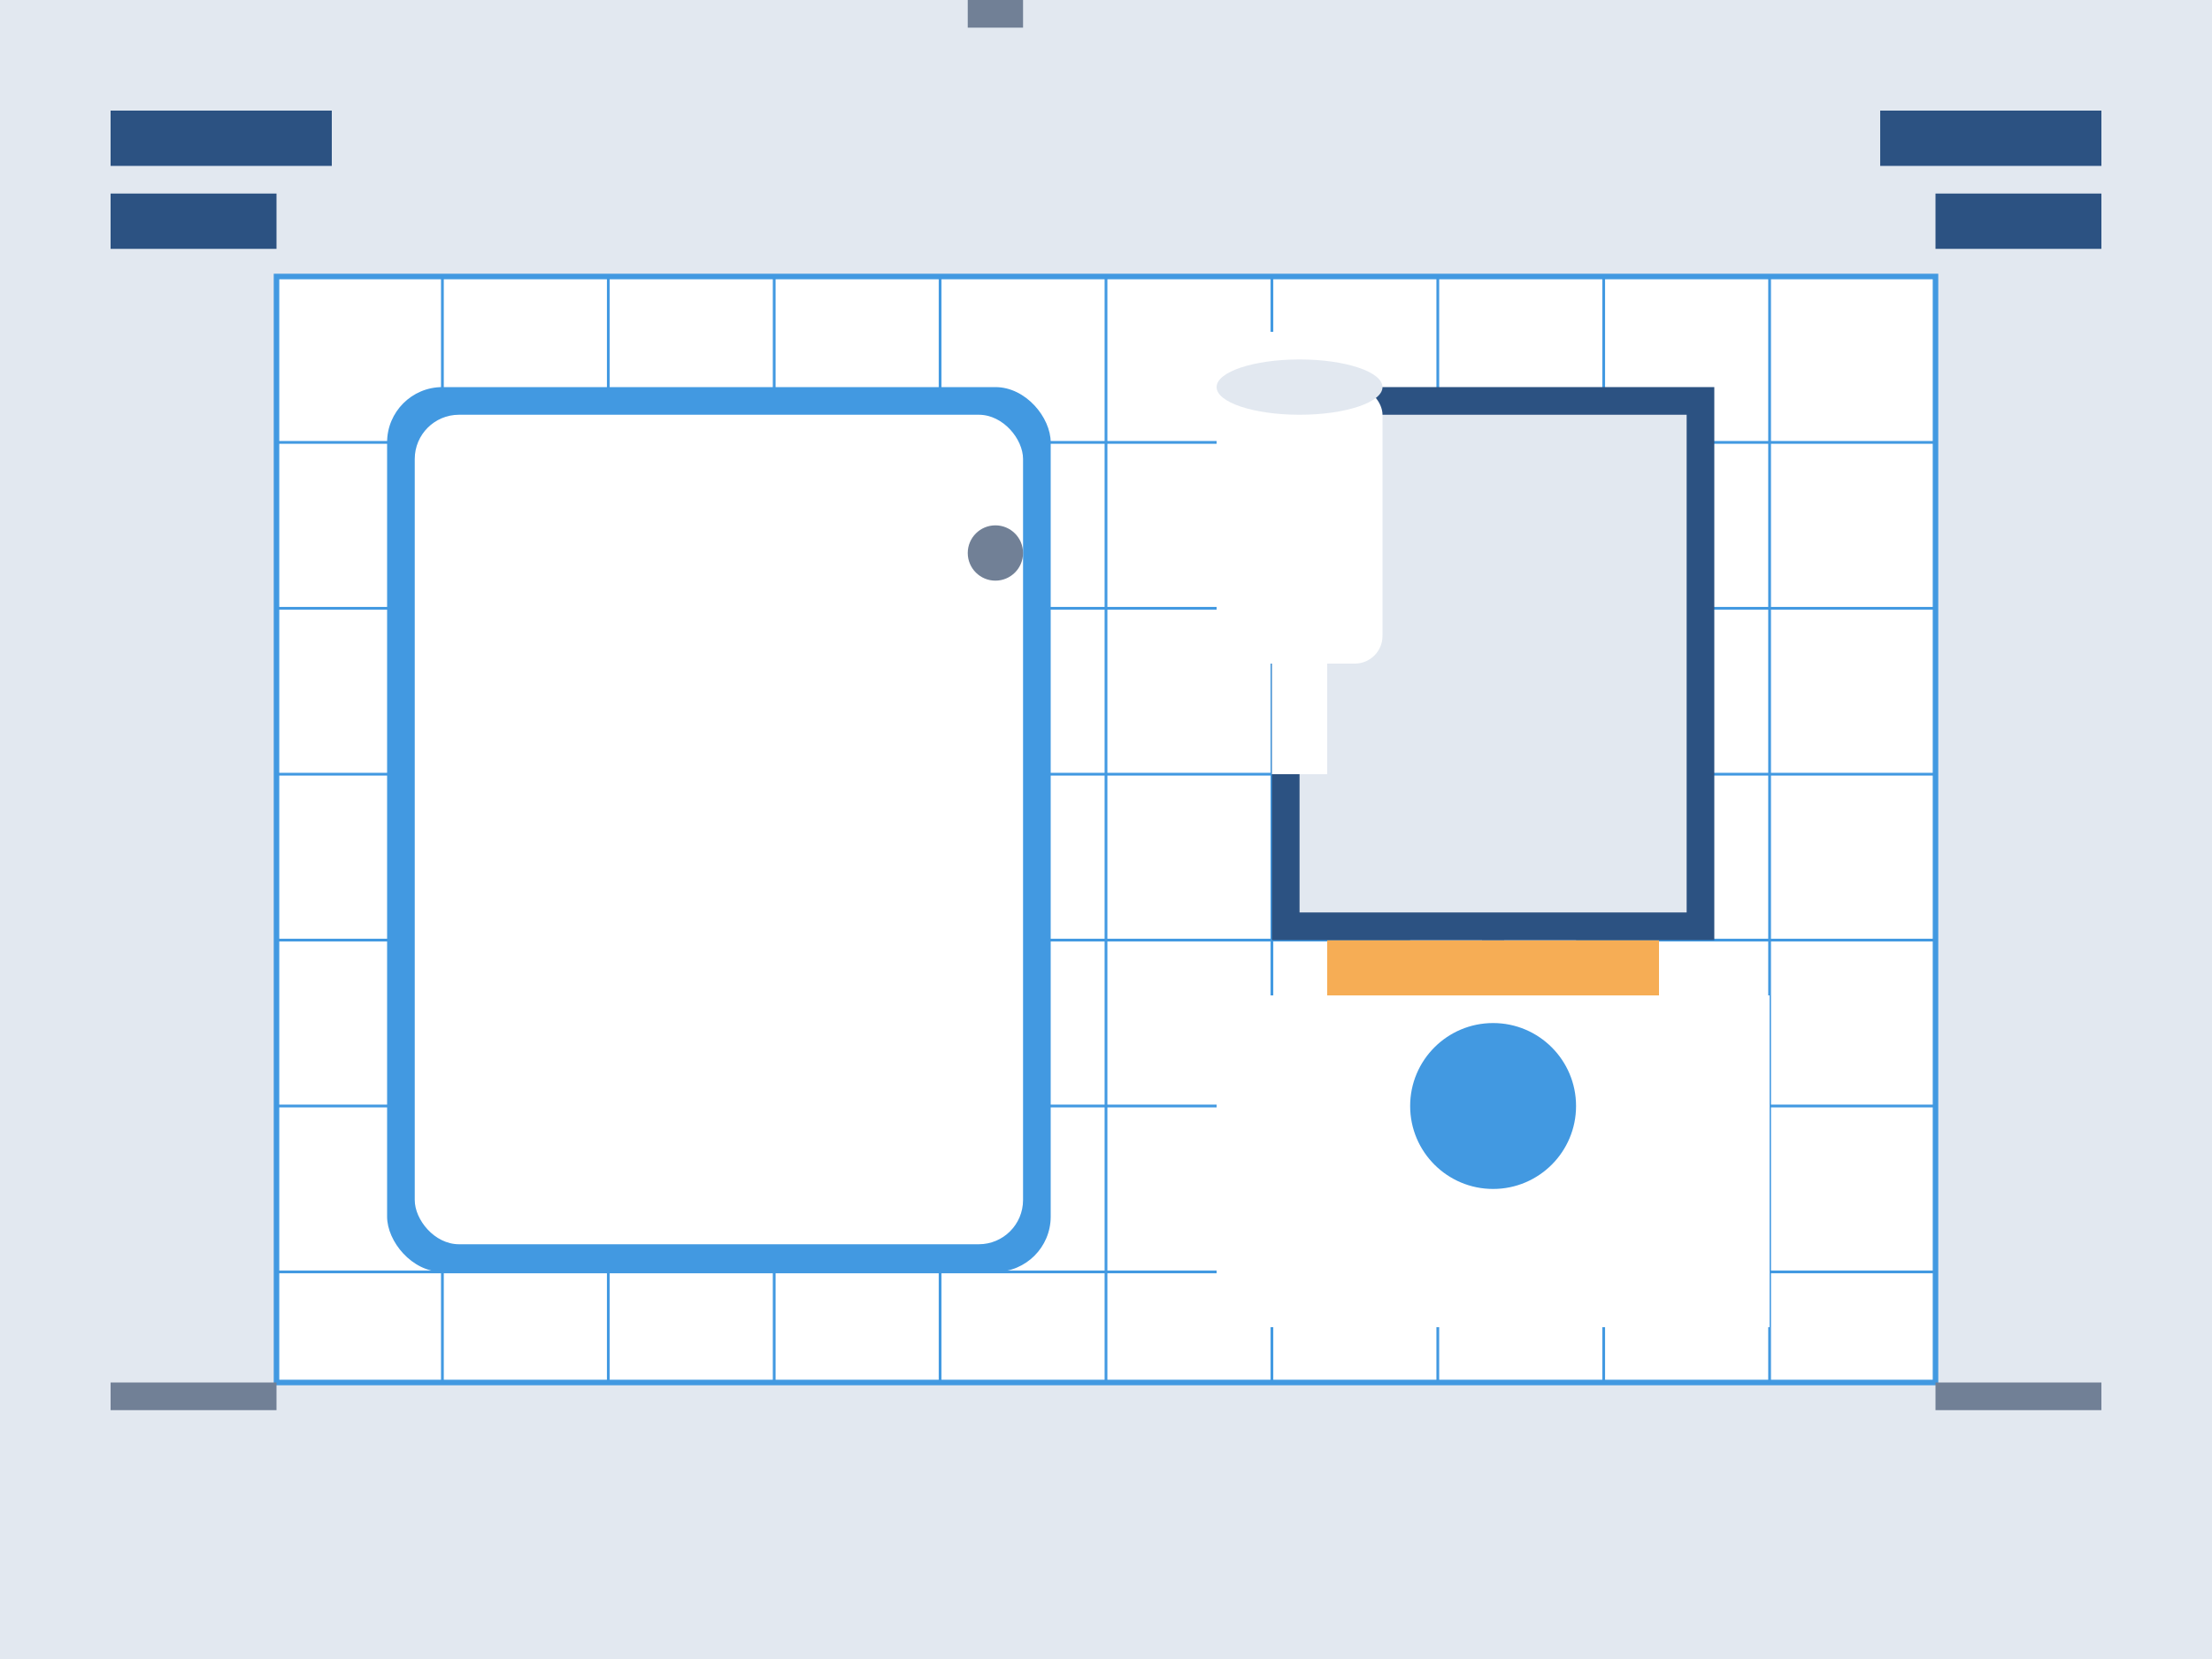 <svg width="400" height="300" viewBox="0 0 400 300" fill="none" xmlns="http://www.w3.org/2000/svg">
  <!-- Bathroom background -->
  <rect x="0" y="0" width="400" height="300" fill="#e2e8f0"/>
  
  <!-- Bathroom tiles -->
  <rect x="50" y="50" width="300" height="200" fill="#ffffff"/>
  <rect x="50" y="50" width="300" height="200" stroke="#4299e1" stroke-width="1"/>
  
  <!-- Tile grid -->
  <path d="M50 80H350M50 110H350M50 140H350M50 170H350M50 200H350M50 230H350M80 50V250M110 50V250M140 50V250M170 50V250M200 50V250M230 50V250M260 50V250M290 50V250M320 50V250" stroke="#4299e1" stroke-width="0.5"/>
  
  <!-- Bathtub -->
  <rect x="70" y="70" width="120" height="160" rx="10" fill="#4299e1"/>
  <rect x="75" y="75" width="110" height="150" rx="8" fill="#ffffff"/>
  <circle cx="180" cy="100" r="5" fill="#718096"/>
  <rect x="175" cy="110" width="10" height="5" fill="#718096"/>
  
  <!-- Sink -->
  <rect x="220" y="180" width="100" height="60" fill="#ffffff"/>
  <rect x="240" y="170" width="60" height="10" fill="#f6ad55"/>
  <rect x="255" y="130" width="30" height="40" fill="#e2e8f0"/>
  <circle cx="270" cy="200" r="15" fill="#4299e1"/>
  <rect x="268" y="150" width="4" height="20" fill="#718096"/>
  
  <!-- Mirror -->
  <rect x="230" y="70" width="80" height="100" fill="#2c5282"/>
  <rect x="235" y="75" width="70" height="90" fill="#e2e8f0"/>
  
  <!-- Toilet -->
  <rect x="220" y="70" width="30" height="50" rx="5" fill="#ffffff"/>
  <rect x="225" y="60" width="20" height="10" rx="5" fill="#ffffff"/>
  <rect x="230" y="120" width="10" height="20" fill="#ffffff"/>
  <ellipse cx="235" cy="70" rx="15" ry="5" fill="#e2e8f0"/>
  
  <!-- Renovation elements -->
  <rect x="20" y="20" width="40" height="10" fill="#2c5282"/>
  <rect x="20" y="35" width="30" height="10" fill="#2c5282"/>
  <rect x="340" y="20" width="40" height="10" fill="#2c5282"/>
  <rect x="350" y="35" width="30" height="10" fill="#2c5282"/>
  
  <!-- Tools -->
  <rect x="20" y="250" width="30" height="5" fill="#718096"/>
  <rect x="350" y="250" width="30" height="5" fill="#718096"/>
</svg>
